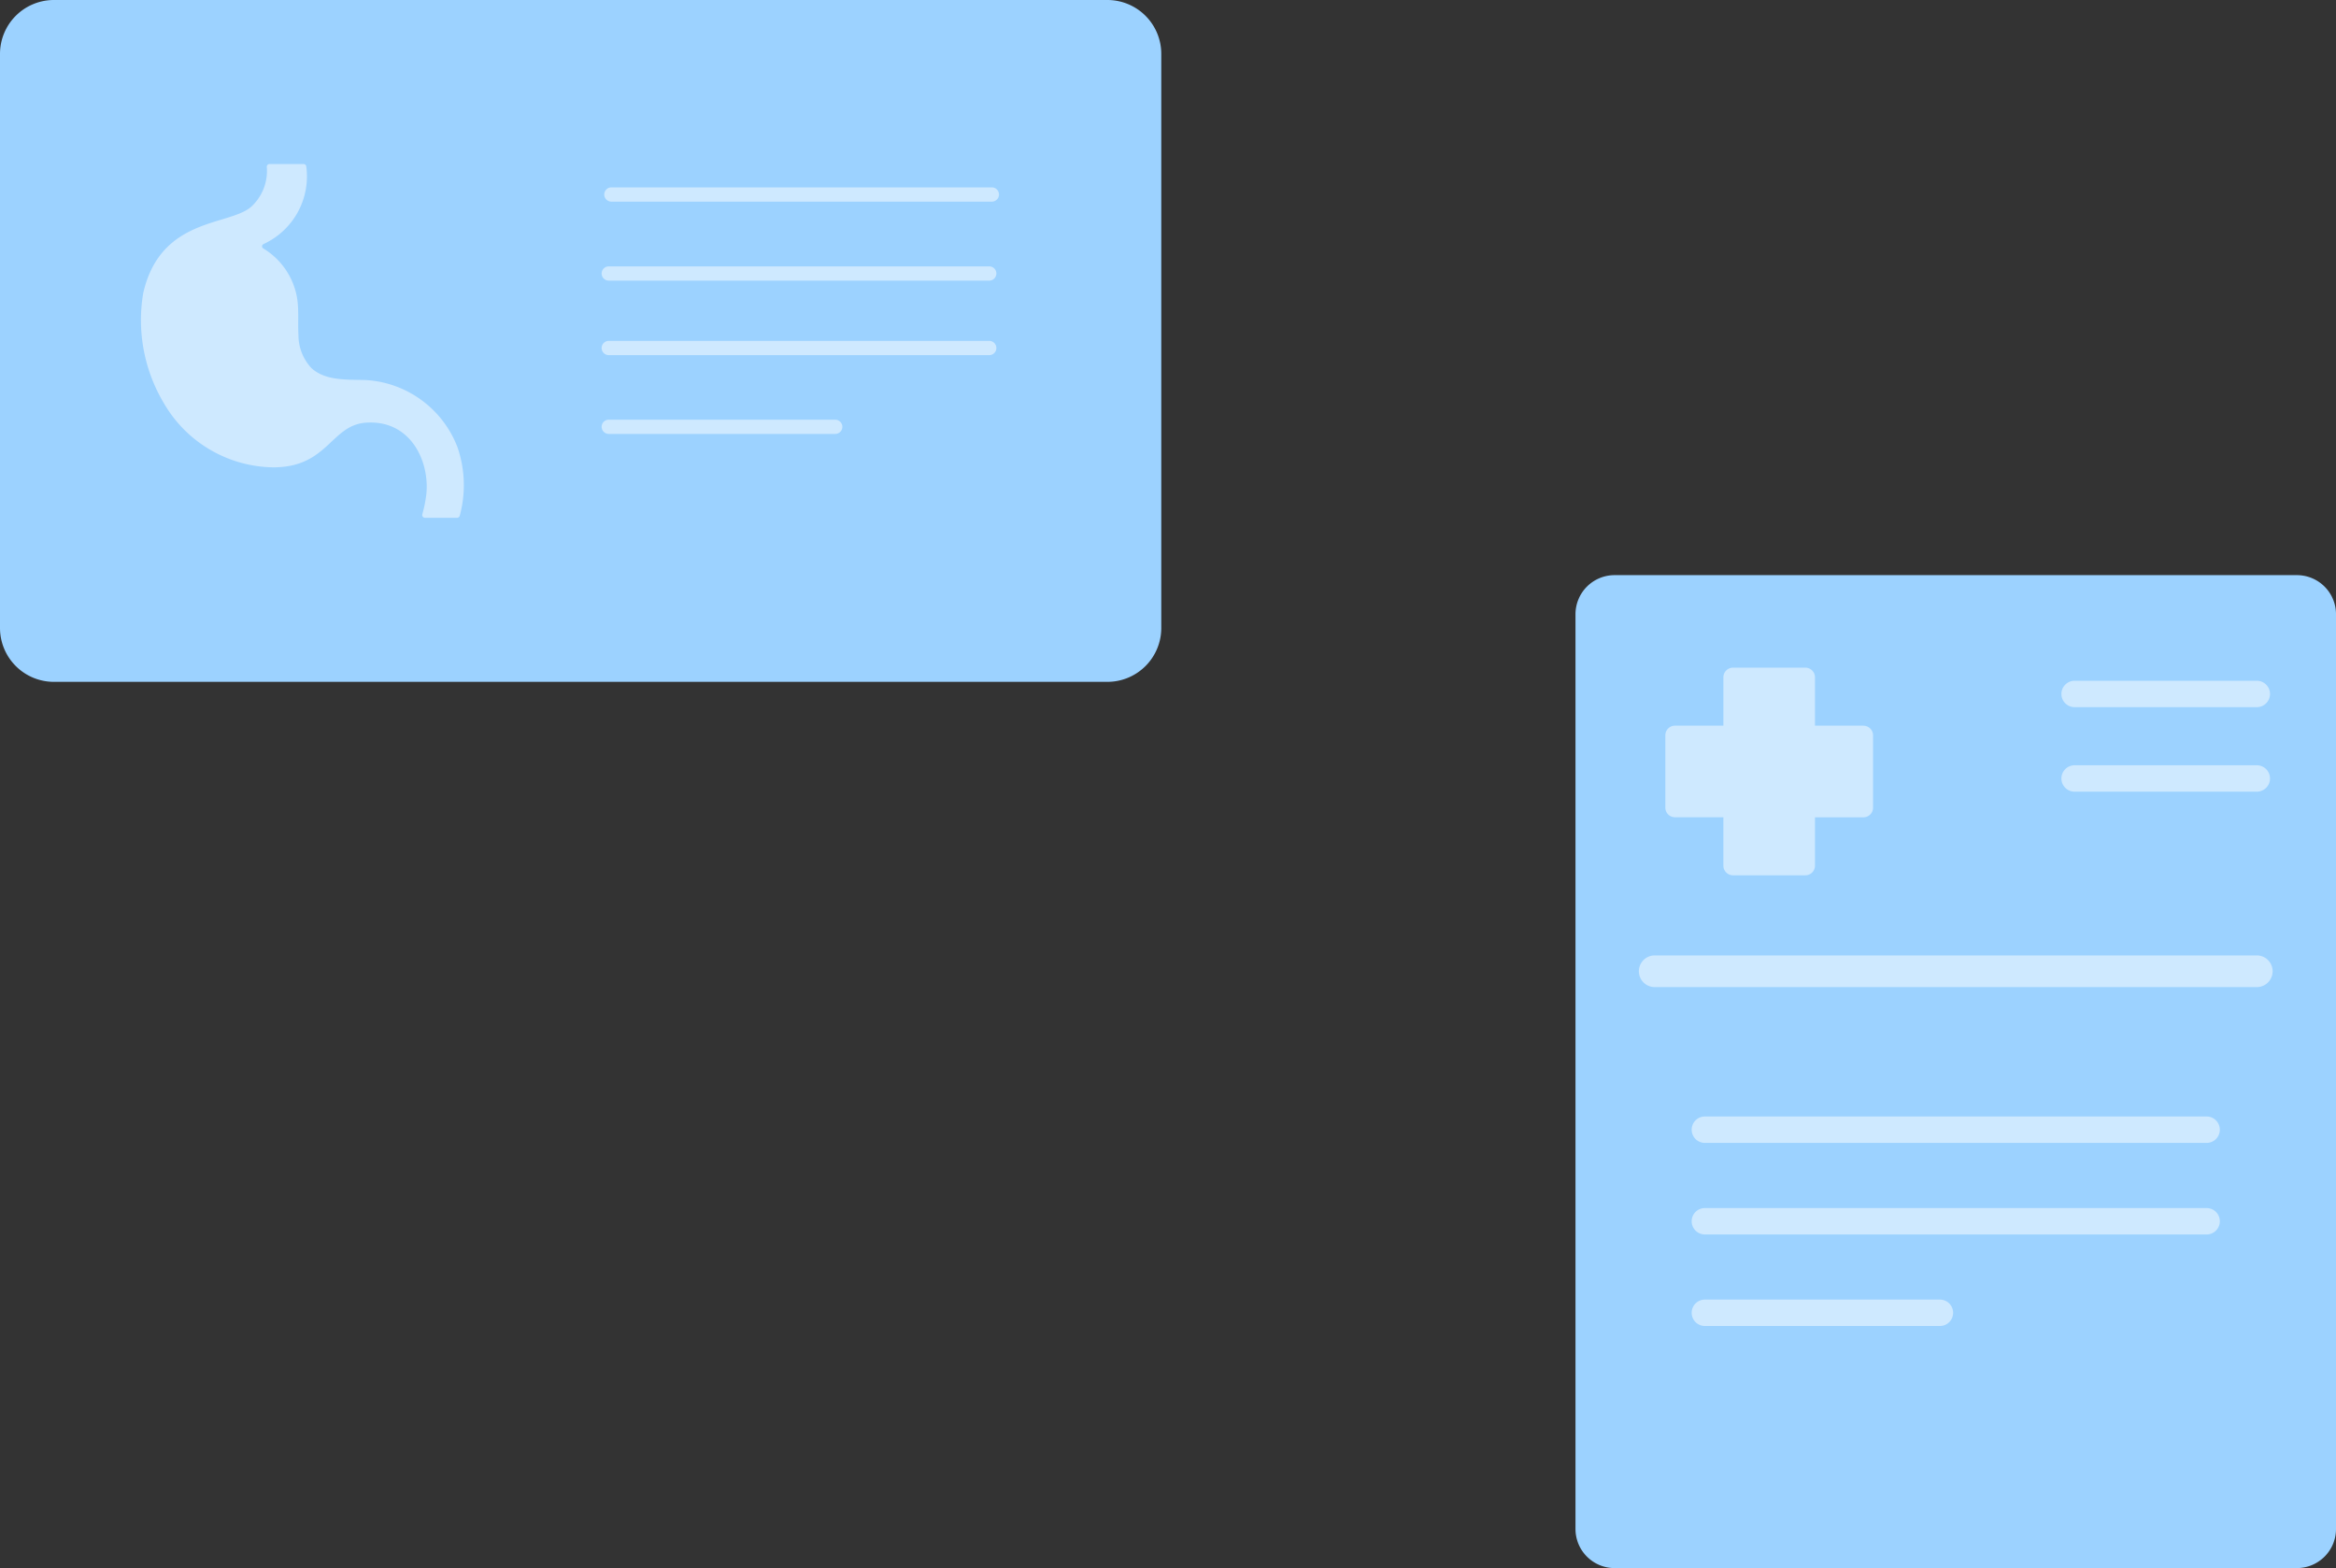 <svg id="Group_5949" data-name="Group 5949" xmlns="http://www.w3.org/2000/svg" xmlns:xlink="http://www.w3.org/1999/xlink" width="213.04" height="143" viewBox="0 0 213.04 143">
  <rect x="0" y="0" width="213.04" height="143" fill="#333333" stroke="none"/>
  <defs>
    <clipPath id="clip-path">
      <rect id="Rectangle_2390" data-name="Rectangle 2390" width="213.04" height="143" fill="none"/>
    </clipPath>
    <clipPath id="clip-path-3">
      <rect id="Rectangle_2377" data-name="Rectangle 2377" width="18.944" height="18.945" fill="none"/>
    </clipPath>
    <clipPath id="clip-path-4">
      <rect id="Rectangle_2378" data-name="Rectangle 2378" width="57.799" height="2.89" fill="none"/>
    </clipPath>
    <clipPath id="clip-path-5">
      <rect id="Rectangle_2379" data-name="Rectangle 2379" width="48.168" height="2.408" fill="none"/>
    </clipPath>
    <clipPath id="clip-path-6">
      <rect id="Rectangle_2380" data-name="Rectangle 2380" width="19.025" height="2.408" fill="none"/>
    </clipPath>
    <clipPath id="clip-path-9">
      <rect id="Rectangle_2383" data-name="Rectangle 2383" width="23.844" height="2.408" fill="none"/>
    </clipPath>
    <clipPath id="clip-path-10">
      <rect id="Rectangle_2384" data-name="Rectangle 2384" width="35.995" height="1.296" fill="none"/>
    </clipPath>
    <clipPath id="clip-path-12">
      <rect id="Rectangle_2386" data-name="Rectangle 2386" width="21.949" height="1.297" fill="none"/>
    </clipPath>
    <clipPath id="clip-path-13">
      <rect id="Rectangle_2387" data-name="Rectangle 2387" width="29.489" height="32.262" fill="none"/>
    </clipPath>
    <clipPath id="clip-path-14">
      <rect id="Rectangle_2388" data-name="Rectangle 2388" width="35.995" height="1.297" fill="none"/>
    </clipPath>
  </defs>
  <g id="Group_5948" data-name="Group 5948" clip-path="url(#clip-path)">
    <g id="Group_5947" data-name="Group 5947">
      <g id="Group_5946" data-name="Group 5946" clip-path="url(#clip-path)">
        <path id="Path_16310" data-name="Path 16310" d="M121.111,42.907h62.223a3.568,3.568,0,0,1,3.568,3.568V129.89a3.568,3.568,0,0,1-3.568,3.568H121.111a3.568,3.568,0,0,1-3.568-3.568V46.475a3.568,3.568,0,0,1,3.568-3.568" transform="translate(26.139 9.542)" fill="#9cd2ff"/>
        <g id="Group_5912" data-name="Group 5912" transform="translate(151.874 60.885)" opacity="0.5">
          <g id="Group_5911" data-name="Group 5911">
            <g id="Group_5910" data-name="Group 5910" clip-path="url(#clip-path-3)">
              <path id="Path_16311" data-name="Path 16311" d="M142.309,55.1h-4.415V50.69a.881.881,0,0,0-.88-.881h-6.592a.882.882,0,0,0-.881.881V55.1h-4.415a.881.881,0,0,0-.88.881v6.591a.881.881,0,0,0,.88.881h4.414v4.414a.883.883,0,0,0,.883.881h6.59a.881.881,0,0,0,.883-.881V63.459h4.413a.881.881,0,0,0,.883-.883V55.986a.881.881,0,0,0-.88-.881" transform="translate(-124.245 -49.809)" fill="#fff"/>
            </g>
          </g>
        </g>
        <g id="Group_5915" data-name="Group 5915" transform="translate(149.462 87.128)" opacity="0.5">
          <g id="Group_5914" data-name="Group 5914">
            <g id="Group_5913" data-name="Group 5913" clip-path="url(#clip-path-4)">
              <path id="Path_16312" data-name="Path 16312" d="M123.716,71.277h54.909a1.445,1.445,0,0,1,0,2.89H123.716a1.445,1.445,0,0,1,0-2.89" transform="translate(-122.271 -71.277)" fill="#fff"/>
            </g>
          </g>
        </g>
        <g id="Group_5918" data-name="Group 5918" transform="translate(154.278 101.818)" opacity="0.5">
          <g id="Group_5917" data-name="Group 5917">
            <g id="Group_5916" data-name="Group 5916" clip-path="url(#clip-path-5)">
              <path id="Path_16313" data-name="Path 16313" d="M127.415,83.295h45.76a1.2,1.2,0,0,1,0,2.408h-45.76a1.2,1.2,0,1,1,0-2.408" transform="translate(-126.211 -83.295)" fill="#fff"/>
            </g>
          </g>
        </g>
        <g id="Group_5921" data-name="Group 5921" transform="translate(187.995 62.081)" opacity="0.5">
          <g id="Group_5920" data-name="Group 5920">
            <g id="Group_5919" data-name="Group 5919" clip-path="url(#clip-path-6)">
              <path id="Path_16314" data-name="Path 16314" d="M155,50.787h16.617a1.2,1.2,0,0,1,0,2.408H155a1.2,1.2,0,0,1,0-2.408" transform="translate(-153.794 -50.787)" fill="#fff"/>
            </g>
          </g>
        </g>
        <g id="Group_5924" data-name="Group 5924" transform="translate(187.995 69.788)" opacity="0.5">
          <g id="Group_5923" data-name="Group 5923">
            <g id="Group_5922" data-name="Group 5922" clip-path="url(#clip-path-6)">
              <path id="Path_16315" data-name="Path 16315" d="M155,57.092h16.617a1.2,1.2,0,0,1,0,2.408H155a1.2,1.2,0,0,1,0-2.408" transform="translate(-153.794 -57.092)" fill="#fff"/>
            </g>
          </g>
        </g>
        <g id="Group_5927" data-name="Group 5927" transform="translate(154.278 110.168)" opacity="0.5">
          <g id="Group_5926" data-name="Group 5926">
            <g id="Group_5925" data-name="Group 5925" clip-path="url(#clip-path-5)">
              <path id="Path_16316" data-name="Path 16316" d="M127.415,90.126h45.76a1.2,1.2,0,0,1,0,2.408h-45.76a1.2,1.2,0,1,1,0-2.408" transform="translate(-126.211 -90.126)" fill="#fff"/>
            </g>
          </g>
        </g>
        <g id="Group_5930" data-name="Group 5930" transform="translate(154.278 118.515)" opacity="0.5">
          <g id="Group_5929" data-name="Group 5929">
            <g id="Group_5928" data-name="Group 5928" clip-path="url(#clip-path-9)">
              <path id="Path_16317" data-name="Path 16317" d="M127.415,96.954h21.436a1.2,1.2,0,1,1,0,2.408H127.415a1.2,1.2,0,1,1,0-2.408" transform="translate(-126.211 -96.954)" fill="#fff"/>
            </g>
          </g>
        </g>
        <path id="Path_16318" data-name="Path 16318" d="M100.992,62.181H4.918A4.917,4.917,0,0,1,0,57.265V4.917A4.917,4.917,0,0,1,4.918,0h96.074a4.917,4.917,0,0,1,4.916,4.918V57.265a4.917,4.917,0,0,1-4.916,4.916" transform="translate(0 0)" fill="#9cd2ff"/>
        <g id="Group_5933" data-name="Group 5933" transform="translate(54.871 24.296)" opacity="0.5">
          <g id="Group_5932" data-name="Group 5932">
            <g id="Group_5931" data-name="Group 5931" clip-path="url(#clip-path-10)">
              <path id="Path_16319" data-name="Path 16319" d="M80.236,21.172h-34.7a.648.648,0,1,1,0-1.3h34.7a.648.648,0,0,1,0,1.3" transform="translate(-44.889 -19.876)" fill="#fff"/>
            </g>
          </g>
        </g>
        <g id="Group_5936" data-name="Group 5936" transform="translate(54.871 31.09)" opacity="0.5">
          <g id="Group_5935" data-name="Group 5935">
            <g id="Group_5934" data-name="Group 5934" clip-path="url(#clip-path-10)">
              <path id="Path_16320" data-name="Path 16320" d="M80.236,26.731h-34.7a.648.648,0,1,1,0-1.3h34.7a.648.648,0,0,1,0,1.3" transform="translate(-44.889 -25.434)" fill="#fff"/>
            </g>
          </g>
        </g>
        <g id="Group_5939" data-name="Group 5939" transform="translate(54.871 38.275)" opacity="0.5">
          <g id="Group_5938" data-name="Group 5938">
            <g id="Group_5937" data-name="Group 5937" clip-path="url(#clip-path-12)">
              <path id="Path_16321" data-name="Path 16321" d="M66.189,32.609H45.537a.648.648,0,1,1,0-1.3H66.189a.648.648,0,0,1,0,1.3" transform="translate(-44.889 -31.312)" fill="#fff"/>
            </g>
          </g>
        </g>
        <g id="Group_5942" data-name="Group 5942" transform="translate(12.811 14.959)" opacity="0.5">
          <g id="Group_5941" data-name="Group 5941">
            <g id="Group_5940" data-name="Group 5940" clip-path="url(#clip-path-13)">
              <path id="Path_16322" data-name="Path 16322" d="M12.63,34.077a14.78,14.78,0,0,1-1.9-10.069c1.577-6.919,7.8-6.113,9.829-7.857A4.431,4.431,0,0,0,22,12.5a.25.25,0,0,1,.251-.263h3.1a.252.252,0,0,1,.251.22,6.791,6.791,0,0,1-3.9,7.079.225.225,0,0,0-.021.4A6.557,6.557,0,0,1,24.771,24.5c.167,1.1.05,2.215.117,3.321a4.411,4.411,0,0,0,1.18,3.022c1.279,1.18,3.248,1.041,4.987,1.094a9.559,9.559,0,0,1,8.335,6.123,10.638,10.638,0,0,1,.208,6.251.251.251,0,0,1-.244.188H36.425a.252.252,0,0,1-.242-.321,11.71,11.71,0,0,0,.34-1.618c.423-3.021-1.3-7.027-5.485-6.734-3.2.224-3.452,4.072-8.453,4.072a11.71,11.71,0,0,1-9.955-5.821" transform="translate(-10.48 -12.238)" fill="#fff"/>
            </g>
          </g>
        </g>
        <g id="Group_5945" data-name="Group 5945" transform="translate(55.109 17.091)" opacity="0.5">
          <g id="Group_5944" data-name="Group 5944">
            <g id="Group_5943" data-name="Group 5943" clip-path="url(#clip-path-14)">
              <path id="Path_16323" data-name="Path 16323" d="M80.431,15.279h-34.7a.648.648,0,1,1,0-1.3h34.7a.648.648,0,0,1,0,1.3" transform="translate(-45.083 -13.982)" fill="#fff"/>
            </g>
          </g>
        </g>
      </g>
    </g>
  </g>
</svg>
